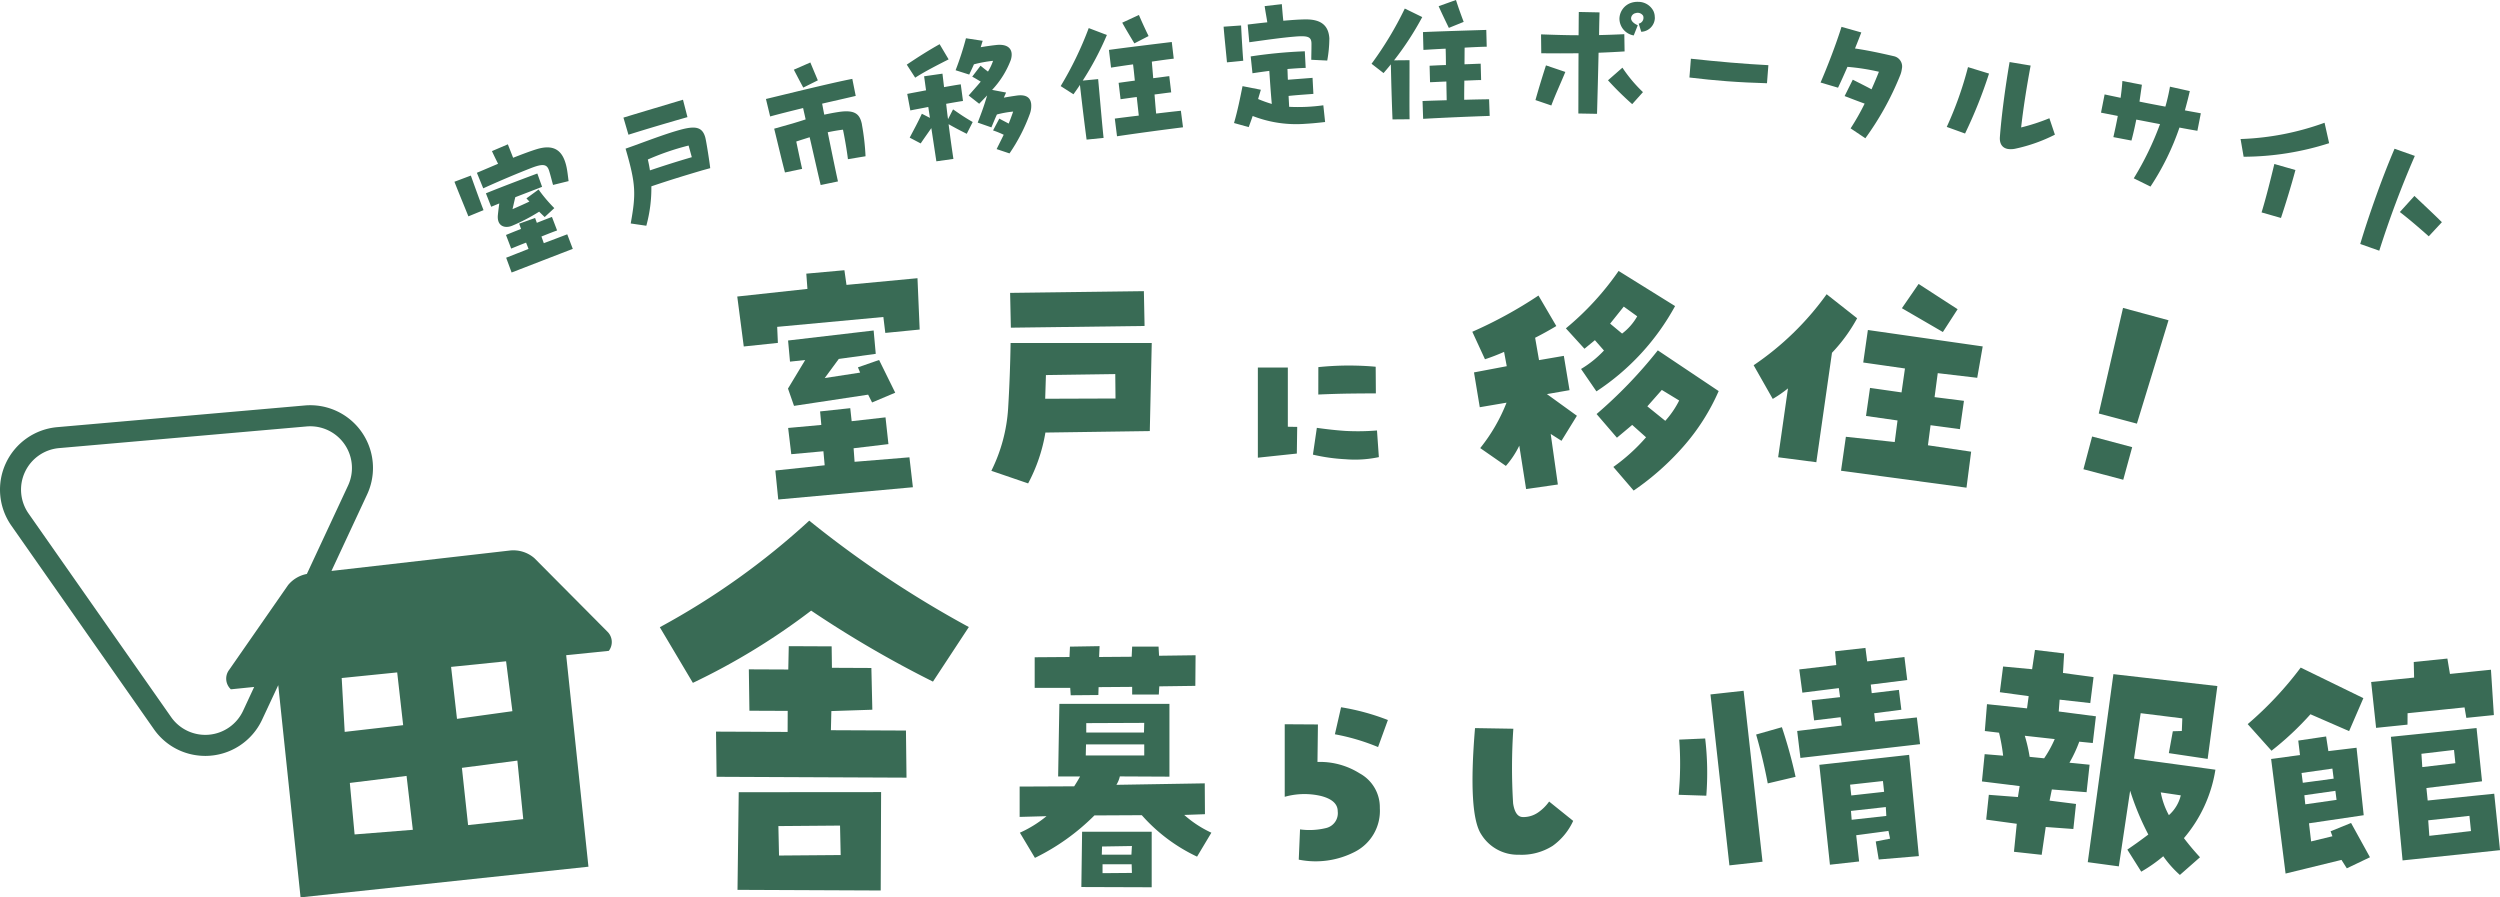 <svg xmlns="http://www.w3.org/2000/svg" xmlns:xlink="http://www.w3.org/1999/xlink" width="356.432" height="127.939" viewBox="0 0 356.432 127.939"><defs><clipPath id="a"><rect width="356.432" height="127.939" transform="translate(0 0)" fill="#396b55"/></clipPath></defs><g transform="translate(0 0)"><path d="M120.39,38.527l.295,2.092,10.123-.954.312,7.319-4.9.481-.277-2.271L110.805,46.6l.1,2.287-4.865.512-.928-7.122,10.005-1.086-.162-2.175Zm-9.434,32.687-.412-4.131,7.033-.746-.181-2-4.581.417-.447-3.74,4.731-.43-.175-1.927,4.3-.463.2,1.855,4.826-.545.417,3.813-4.966.592.14,1.931,7.82-.64.494,4.266Zm2.249-13.348-.86-2.465,2.456-4.074-2.169.232-.274-3.014,12.2-1.427.3,3.329-5.269.726L117.582,53.9l5.05-.777-.315-.749,3.018-1.051,2.3,4.666-3.3,1.393-.561-1.115Z" fill="#396b55"/><g clip-path="url(#a)"><path d="M146.581,68.92l-5.242-1.795a23.187,23.187,0,0,0,2.392-8.884q.28-4.592.352-9.342h20.125L163.93,61.46l-14.883.211a23.651,23.651,0,0,1-2.463,7.248m-2.463-22.2-.106-4.961,19.07-.246.1,4.961Zm5,6.755-.106,3.377,10.027-.035-.035-3.483Z" fill="#396b55"/><path d="M184.946,60.865l-.053,3.8-5.557.588V52.4h4.274v8.442Zm2.8.133q2.27.321,4.1.441a33.757,33.757,0,0,0,4.475-.066l.267,3.8a16.347,16.347,0,0,1-4.768.3,25.844,25.844,0,0,1-4.632-.655Zm.214-8.656a42.874,42.874,0,0,1,4.475-.228q2.043.014,3.7.174l.026,3.8q-1.842,0-3.8.027t-4.408.134Z" fill="#396b55"/><path d="M223.773,55.628l-3.224.56,4.275,3.089-2.2,3.57-1.536-.981,1.021,7.211-4.528.65-.973-6.187a12.759,12.759,0,0,1-1.91,2.887l-3.659-2.542a24.8,24.8,0,0,0,3.752-6.476l-3.816.65-.823-4.964,4.67-.885-.381-2.042a29.043,29.043,0,0,1-2.723,1.052l-1.807-3.92a61.961,61.961,0,0,0,9.433-5.165l2.544,4.349q-1.5.9-3.021,1.671l.555,3.189,3.538-.607Zm3.832.168-2.19-3.191a15.145,15.145,0,0,0,3.267-2.63L227.39,48.5,225.9,49.722l-2.647-2.909a40.374,40.374,0,0,0,7.516-8.183l8.052,5.008A34.09,34.09,0,0,1,227.606,55.8m17.43-.042a30.345,30.345,0,0,1-5.045,7.917,37.921,37.921,0,0,1-7.076,6.267l-2.895-3.369a26.4,26.4,0,0,0,4.663-4.228l-1.976-1.764q-1.075.91-2.178,1.824l-2.9-3.373a65.525,65.525,0,0,0,8.731-9.08ZM231.505,43.712l-1.945,2.429,1.706,1.418a8.03,8.03,0,0,0,2.156-2.462ZM237.424,60a13.073,13.073,0,0,0,1.981-2.9l-2.475-1.506-2.065,2.34Z" fill="#396b55"/><path d="M254.916,55.374a17.667,17.667,0,0,1-2.17,1.5l-2.725-4.8A41.17,41.17,0,0,0,260.43,41.95l4.347,3.425A23.21,23.21,0,0,1,261.19,50.3l-2.231,15.6-5.444-.707Zm10.73-3.69.663-4.635,16.37,2.342-.782,4.473-5.628-.662-.453,3.418,4.189.527-.577,4.04-4.185-.563-.373,2.861,6.16.915-.663,5.13L262.48,67.115l.692-4.841,6.964.747.4-3.074-4.494-.642.572-4,4.493.642.489-3.413Zm7.894-11.2,5.562,3.6L277,47.337l-5.841-3.394Z" fill="#396b55"/><path d="M304.665,60.4l-5.44-1.447L302.686,43.9l6.485,1.762Zm-6.386,1.833,5.712,1.52L302.718,68.4l-5.678-1.5Z" fill="#396b55"/><path d="M94.072,89.423a106.057,106.057,0,0,0,21.305-15.192A150.794,150.794,0,0,0,138.129,89.4l-5.114,7.78a155.5,155.5,0,0,1-17.368-10.122,95.234,95.234,0,0,1-16.861,10.3Zm8.094,21.327-.081-6.442,10.208.045.013-3-5.459-.023-.083-5.9,5.623.025.069-3.33,6.114.029.041,3.056,5.623.026.137,5.951-5.842.192-.065,2.729,10.7.048.08,6.716Zm23.4,16.209-20.417-.091.173-13.921,20.3-.016Zm-14.589-9.182.092,4.2,8.79-.071-.092-4.2Z" fill="#396b55"/><path d="M171.794,116.082l-2.955.106a15.734,15.734,0,0,0,3.87,2.533l-2.04,3.413a24.354,24.354,0,0,1-7.881-5.911l-6.755.035a31.441,31.441,0,0,1-8.479,6.052l-2.146-3.589a16.824,16.824,0,0,0,3.8-2.357l-3.835.105v-4.327l7.776-.035q.456-.7.844-1.408h-3.131l.176-10.344H166.73V110.73l-7.072-.035a3.8,3.8,0,0,1-.493,1.2l12.6-.211Zm-6.579-17.064h-3.8V97.93l-4.785.035-.035,1.126-3.94.035-.07-1.056h-5.067V93.707l4.961-.036.07-1.478,4.222-.071L156.7,93.67l4.644-.035.071-1.443h3.765l.07,1.3,5.207-.07-.035,4.363-5.137.071ZM164.2,118.58v7.92l-10.028-.035.106-7.881ZM154.8,107.708h8.338V106.13h-8.3Zm.07-4.61v1.337H163.1l.036-1.372Zm6.439,18.753.07-1.232-4.258.07-.035,1.161Zm-4.117,2.639,4.187-.035-.036-1.232h-4.151Z" fill="#396b55"/><path d="M187.836,108.634a10.609,10.609,0,0,1,6.008,1.623,5.5,5.5,0,0,1,2.882,4.961,6.549,6.549,0,0,1-3.459,6.175,12.183,12.183,0,0,1-8.1,1.168l.182-4.312a9.981,9.981,0,0,0,3.673-.183,2.174,2.174,0,0,0,1.7-2.4q0-1.548-2.336-2.17a10.326,10.326,0,0,0-5.219.107V103.258l4.734.03Zm2.484-3.945.88-3.854a32.7,32.7,0,0,1,6.675,1.82l-1.4,3.855a30.262,30.262,0,0,0-6.159-1.821" fill="#396b55"/><path d="M217.13,116.492a3.686,3.686,0,0,0,2.156-.653,6.26,6.26,0,0,0,1.577-1.562l3.429,2.759a8.938,8.938,0,0,1-2.913,3.551,8.256,8.256,0,0,1-4.824,1.274,6.1,6.1,0,0,1-5.356-2.883q-1.928-2.881-.9-15.171l5.462.091a82.456,82.456,0,0,0-.031,10.65q.3,1.94,1.4,1.942" fill="#396b55"/><path d="M239.411,105.449l3.7-.162a41.662,41.662,0,0,1,.162,8.159l-3.943-.129a46.877,46.877,0,0,0,.083-7.868m4.454-6.441,4.721-.524,2.7,24.372-4.721.524Zm6.511,5.716,3.671-1.044A68.474,68.474,0,0,1,256,110.756l-3.967.936q-.68-3.57-1.658-6.967m22.916-2.436.459,3.808-17.06,1.963-.461-3.842,6.353-.776-.167-1.189-3.773.454-.353-2.863,4.057-.45-.179-1.289-5.2.649-.439-3.314,5.277-.621-.181-1.962,4.336-.482.248,1.92,5.312-.625.4,3.283-5.2.649.136,1.224,3.877-.466.349,2.829-3.873.5.132,1.193Zm-5.435,20.25-.427-2.568,2.044-.4-.229-1.108-4.6.617.416,3.741-4.162.462-1.509-14.241,12.8-1.42,1.389,14.435Zm1.081-6.209-.07-1.267-4.97.552.1,1.263Zm-.482-4.977-4.684.52.17,1.538,4.682-.519Z" fill="#396b55"/><path d="M293.644,99.75l-.124,1.688,5.3.687-.447,3.81-1.927-.191a19.031,19.031,0,0,1-1.4,3l2.873.284-.428,3.918-4.954-.39-.323,1.59,3.77.477-.381,3.57-3.937-.288-.578,3.969-3.952-.433.4-3.993-4.36-.594.376-3.535,4.147.317.249-1.564-5.378-.662.388-3.888,2.633.217a26.372,26.372,0,0,0-.582-3.276l-2.028-.24.309-3.829,5.707.6.237-1.743-4.113-.561.465-3.665,4.136.387.41-2.749,4.159.5-.167,2.783,4.36.594-.468,3.7Zm-2.206,8.364a16.4,16.4,0,0,0,1.51-2.742l-4.268-.472a22.107,22.107,0,0,1,.691,3.006Zm12.812.041,11.608,1.583a19.779,19.779,0,0,1-4.49,9.757q1.053,1.387,2.292,2.727l-2.867,2.521a15.183,15.183,0,0,1-2.371-2.666,21.171,21.171,0,0,1-3.14,2.2L303.3,121.13q1.525-1.035,2.992-2.149a38.259,38.259,0,0,1-2.593-6.248l-1.613,10.788-4.428-.6,3.654-26.806,14.824,1.7L314.752,108.2l-5.534-.825.568-3.118,1.284-.038.068-1.8-5.936-.738Zm4.972,8.064a5.485,5.485,0,0,0,1.7-2.823l-2.854-.424a10.878,10.878,0,0,0,1.155,3.247" fill="#396b55"/><path d="M329.407,101.834a42.945,42.945,0,0,1-5.551,5.2l-3.395-3.794a50.167,50.167,0,0,0,7.557-8.06l8.934,4.356-2.032,4.7Zm2.872,16.684,2.919-1.184,2.694,4.888-3.3,1.577-.76-1.2-7.97,1.948L323.8,108.21l4.116-.563-.247-2.061,3.972-.586.321,2.089,4.017-.482,1.021,9.621-7.8,1.153.3,2.583,3.04-.737Zm-4.141-8.313.179,1.4,4.4-.592-.183-1.432Zm.4,3.176.132,1.294,4.459-.634-.167-1.29ZM348.93,93.893l.366,2.191,5.846-.6.415,6.465-3.924.4-.258-1.494-8.121.832-.01,1.628-4.477.459-.706-6.541,6.125-.628-.051-2.223Zm4.94,17.5-7.93.955.182,1.785,9.486-.971.824,8.049-13.891,1.46-1.664-17.623,12.211-1.25Zm-8.519-2.027,4.718-.554-.194-1.89-4.647.548Zm6.724,6.951-5.877.637.156,2.213,5.942-.68Z" fill="#396b55"/><path d="M67.13,25.031c.46,1.286,1.274,3.56,1.809,4.93l-2.16.885c-.6-1.5-1.411-3.443-1.989-4.933Zm13.4-2.076a6.757,6.757,0,0,1,.245.872c.126.6.177,1.119.29,1.994l-2.214.546c-.194-.667-.3-1.162-.541-1.948-.295-1.01-.816-1.158-2.694-.419-1.778.7-4.286,1.736-6.72,2.853l-.906-2.219,3.021-1.283c-.319-.644-.639-1.288-.87-1.808l2.264-.967.753,1.917c1.331-.521,2.51-.965,3.335-1.216,2.25-.694,3.442.017,4.037,1.678m-7.449,6.862c.888-.385,1.678-.735,2.4-1.083-.136-.13-.286-.3-.429-.449l1.733-1.267a20.828,20.828,0,0,0,2.245,2.654l-1.374,1.273c-.271-.26-.543-.52-.787-.767a26.51,26.51,0,0,1-3.836,2c-1.027.435-2.216.1-2.047-1.542.049-.486.117-1.046.2-1.633l-1.156.476-.753-1.917c2.12-.871,5.678-2.212,7.332-2.826l.68,1.9c-1.074.429-2.451.944-3.821,1.479-.128.515-.255,1.1-.394,1.7m7.8,3.588.79,2.082c-1.18.445-7.194,2.776-8.722,3.368l-.777-2.109,3.188-1.253c-.107-.3-.24-.606-.346-.9-.863.331-1.64.654-2.127.851L72.14,33.5c.487-.2,1.283-.527,2.146-.858l-.268-.751,2.273-.815.248.693c1-.4,1.857-.733,2.154-.839l.734,1.924c-.435.156-1.279.48-2.234.867l.34.949c1.6-.594,2.985-1.136,3.341-1.263" fill="#396b55"/><path d="M89.6,19.209l-.715-2.439c2.833-.867,6-1.8,8.49-2.553l.639,2.481c-2.161.616-5.891,1.707-8.414,2.511m10.958.405c.156.567.649,3.785.7,4.36l-1.175.323c-2.737.818-4.447,1.332-7.217,2.268a20.249,20.249,0,0,1-.719,5.621l-2.224-.325c.757-4.215.751-5.586-.734-10.666l1.329-.474c2.849-1.046,4.728-1.737,6.469-2.216,2.228-.612,3.166-.369,3.572,1.109m-7.9,4.679c2.194-.734,3.716-1.218,5.973-1.883l-.457-1.66a36.365,36.365,0,0,0-5.812,1.991q.194.828.3,1.552" fill="#396b55"/><path d="M122.882,17.733a34.034,34.034,0,0,1,.52,4.546l-2.509.416c-.15-1.234-.457-3.015-.706-4.207-.732.088-1.435.214-2.175.368.606,3,1.313,6.4,1.462,7.009l-2.466.515c-.251-1-.914-3.971-1.572-6.815-.6.191-1.228.385-1.91.613.245,1.172.506,2.425.836,3.9l-2.446.51c-.523-1.993-.972-3.936-1.538-6.242l2.613-.738c.706-.212,1.31-.4,1.872-.584-.12-.576-.256-1.126-.359-1.62-1.734.427-3.386.836-4.7,1.2l-.6-2.491c3.369-.81,9.242-2.271,12.313-2.869l.486,2.43c-1.369.328-3.05.7-4.789,1.106.082.391.173.929.306,1.566.616-.129,1.254-.261,1.981-.37,2.513-.4,3.1.382,3.391,1.759m-8.365-5.247c-.627-1.156-.92-1.738-1.347-2.55l2.355-1.031c.349.85.727,1.736,1.067,2.545Z" fill="#396b55"/><path d="M130.481,11.075l-1.2-1.859C130.943,8.1,132.359,7.2,133.964,6.3l1.284,2.164c-1.6.815-3.355,1.7-4.767,2.612m5.4,4.515c1.114.766,1.521,1.065,2.8,1.806l-.85,1.68c-1.172-.588-1.727-.886-2.587-1.372.213,1.689.447,3.374.686,4.952L133.5,23l-.717-4.735c-.575.831-.98,1.381-1.517,2.184l-1.569-.824c.774-1.477,1.125-2.1,1.736-3.407l1.151.591-.236-1.558c-.824.167-1.693.32-2.559.494l-.442-2.355c.8-.164,1.736-.327,2.684-.513-.1-.685-.183-1.353-.28-2l2.619-.375.227,1.92c.87-.153,1.676-.3,2.382-.4l.317,2.374c-.747.113-1.554.256-2.4.406.086.709.158,1.463.268,2.19Zm11.126-.877a3.287,3.287,0,0,1-.16,1.469,25.063,25.063,0,0,1-2.92,5.689l-1.835-.615c.356-.733.7-1.4,1.008-2.043a12.343,12.343,0,0,0-1.517-.62l.892-1.686c.417.235.9.48,1.339.711.215-.542.428-1.106.633-1.71a14.429,14.429,0,0,0-2.316.414c-.239.525-.472,1.091-.784,1.839l-1.951-.681c.579-1.511.852-2.232,1.346-3.879l-1.136,1.192-1.5-1.176c.614-.71,1.2-1.35,1.718-1.981-.373-.22-.75-.46-1.212-.709l1.187-1.56c.389.323.726.591,1.061.837a7.436,7.436,0,0,0,.724-1.533,18.285,18.285,0,0,0-2.728.5c-.172.408-.4.867-.671,1.46l-1.942-.619a42.848,42.848,0,0,0,1.477-4.557l2.391.361c-.119.336-.2.646-.287.914.932-.162,1.662-.252,2.246-.319,1.968-.192,2.429.886,2.044,2.134a12.861,12.861,0,0,1-2.668,4.27l1.991.378c-.108.271-.222.5-.315.728.537-.1,1.118-.191,1.866-.3,1.311-.177,1.9.308,2.014,1.1" fill="#396b55"/><path d="M156.566,11.279c.3,3.24.573,6.568.776,8.383l-2.423.243c-.259-1.958-.573-4.458-.949-7.8-.274.428-.589.86-.921,1.337l-1.826-1.168a49.478,49.478,0,0,0,4-8.27l2.588.986a42.468,42.468,0,0,1-3.442,6.5Zm12.1,6.87c-2.543.318-6.4.829-9.409,1.279l-.316-2.521c1.312-.174,2.417-.306,3.418-.427-.071-.71-.186-1.648-.287-2.65-.812.1-1.6.223-2.31.315l-.276-2.336c.583-.079,1.414-.2,2.31-.315-.083-.835-.163-1.629-.253-2.317-1.207.163-2.35.341-3.139.462l-.3-2.523c1.934-.278,7.959-1.008,8.959-1.129l.281,2.377c-.585.059-1.772.22-3.123.418.054.755.133,1.548.194,2.365,1.042-.126,1.936-.257,2.291-.293l.274,2.315c-.543.054-1.4.182-2.375.3.077.984.149,1.9.23,2.72,1.189-.14,2.294-.272,3.526-.4ZM161.73,6.184c-.583-.976-1.214-2.01-1.729-2.95l2.378-1.1c.387.911.819,1.859,1.377,3.006Z" fill="#396b55"/><path d="M177.254,8.66l-2.322.229c-.148-1.612-.354-3.493-.48-5.084l2.493-.174c.072,1.362.189,3.564.309,5.029m11.417,6.353.253,2.383c-1.024.118-1.944.209-2.783.253a17.083,17.083,0,0,1-7.544-1.113c-.2.6-.4,1.136-.567,1.586l-2.092-.582c.533-1.837.88-3.621,1.214-5.258l2.613.513c-.125.427-.269.876-.392,1.324a17.756,17.756,0,0,0,1.95.7c-.147-1.591-.266-3.413-.355-4.712-.773.1-1.566.209-2.4.338l-.254-2.4a68.553,68.553,0,0,1,7.716-.734l.125,2.369c-.923.028-1.782.095-2.6.159.024.461.031.986.06,1.532l3.518-.271.121,2.285c-.69.058-2.451.172-3.538.293l.083,1.551a25.962,25.962,0,0,0,4.866-.216m.863-9.486a17.985,17.985,0,0,1-.3,3.106l-2.276-.11c.005-.694.03-1.41.029-2.23.007-1.052-.445-1.238-2.454-1.068-1.9.164-3.741.43-6.412.8L177.884,3.5c.961-.115,1.879-.226,2.8-.317-.129-.835-.3-1.687-.375-2.314l2.445-.277c.065.837.127,1.591.21,2.365,1.214-.107,2.323-.187,3.185-.191,2.354-.02,3.291,1,3.385,2.764" fill="#396b55"/><path d="M200.959,8.582c.007,3.255-.027,6.594.01,8.42l-2.435.021c-.08-1.973-.165-4.492-.237-7.851-.311.4-.665.8-1.039,1.248l-1.712-1.329a49.444,49.444,0,0,0,4.74-7.873l2.488,1.217a42.591,42.591,0,0,1-4.02,6.167Zm11.429,7.943c-2.561.085-6.445.245-9.488.418l-.084-2.54c1.322-.053,2.435-.084,3.442-.113-.006-.714-.036-1.659-.045-2.667-.818.028-1.615.077-2.329.1l-.063-2.351c.588-.026,1.428-.075,2.33-.1-.007-.84-.014-1.638-.041-2.331-1.217.053-2.372.126-3.169.175l-.064-2.54c1.952-.1,8.018-.28,9.026-.31l.063,2.394c-.588.005-1.785.057-3.149.132-.014.756-.007,1.554-.021,2.373,1.05-.03,1.952-.08,2.309-.084l.063,2.331c-.546,0-1.407.054-2.393.084-.013.987-.026,1.911-.019,2.73,1.2-.032,2.31-.062,3.548-.073ZM206.567,3.977c-.492-1.025-1.026-2.112-1.455-3.095L207.582,0c.3.943.647,1.927,1.1,3.12Z" fill="#396b55"/><path d="M220.414,9.32l2.761.937c-.734,1.78-1.392,3.165-2,4.782l-2.262-.772c.432-1.539.93-3.181,1.5-4.947m7.5-1.8c-.064,3.023-.147,6.024-.22,8.71l-2.663-.048c.013-2.772.008-5.651.027-8.59-1.745.022-3.467.025-5.315,0L219.71,4.9c1.867.065,3.588.125,5.352.124.017-1.092.014-2.206.032-3.318l2.959.061C228.017,2.818,228,3.91,227.983,5c1.135-.024,2.313-.067,3.6-.127l.04,2.459c-1.3.081-2.525.143-3.7.186m6.316,5.619-1.531,1.711a43.777,43.777,0,0,1-3.452-3.4l2.058-1.8a20.394,20.394,0,0,0,2.925,3.484m1.7-10.654a2.032,2.032,0,0,1-1.941,2.054l-.363-1.16a.851.851,0,0,0,.664-1,.827.827,0,0,0-.037-.129.926.926,0,0,0-1.058-.373.8.8,0,0,0-.655.712c-.012.336.248.7.951,1.021l-.575,1.45a2.446,2.446,0,0,1-2.037-2.424A2.449,2.449,0,0,1,232.466.435a2.9,2.9,0,0,1,1.12-.171,2.413,2.413,0,0,1,2.14,1.293,2.079,2.079,0,0,1,.2.931" fill="#396b55"/><path d="M241.076,8.371c3.926.424,7.607.745,11.047.921l-.2,2.576c-1.849-.056-3.737-.136-5.706-.286-1.737-.131-3.513-.308-5.349-.531Z" fill="#396b55"/><path d="M271.15,9.836a3.536,3.536,0,0,1-.262.963,41.513,41.513,0,0,1-4.941,8.913l-2.1-1.41a34.022,34.022,0,0,0,2-3.528c-.953-.345-1.9-.711-2.855-1.077l1.164-2.337c.857.439,1.817.912,2.672,1.372.4-.9.756-1.75,1.055-2.5a31.184,31.184,0,0,0-4.486-.7c-.463,1.066-.922,2.091-1.343,2.971l-2.493-.737c.927-2.133,2.2-5.409,2.986-7.939l2.824.8c-.273.708-.578,1.5-.9,2.284,1.995.3,3.6.656,5.538,1.1a1.5,1.5,0,0,1,1.149,1.783c0,.015-.006.029-.01.043" fill="#396b55"/><path d="M280.581,9.568l3,.923a66.106,66.106,0,0,1-3.417,8.546l-2.611-.943a50.534,50.534,0,0,0,3.03-8.526m12.39,9.632a22.977,22.977,0,0,1-5.543,1.977,3.083,3.083,0,0,1-1.14.066c-.829-.137-1.237-.758-1.158-1.746.228-3.049.77-7.089,1.381-10.65l3,.5c-.556,2.973-1.054,6.106-1.355,8.824a28.489,28.489,0,0,0,4.028-1.313Z" fill="#396b55"/><path d="M310.73,18.188A36.687,36.687,0,0,1,306.6,26.6l-2.384-1.176a43.064,43.064,0,0,0,3.743-7.727c-1.137-.21-2.268-.441-3.384-.646-.2,1.009-.422,1.992-.687,2.988l-2.579-.489c.223-1,.447-2.008.63-3.021l-2.392-.468.514-2.6c.737.164,1.5.313,2.279.486.112-.792.2-1.589.255-2.4l2.783.533-.345,2.407c1.213.249,2.472.486,3.691.715a27.189,27.189,0,0,0,.654-2.845l2.828.63c-.21.943-.456,1.856-.7,2.748.763.149,1.53.277,2.273.42l-.491,2.493c-.829-.141-1.7-.292-2.563-.463" fill="#396b55"/><path d="M319.445,19.822A38.757,38.757,0,0,0,331.419,17.5l.651,2.915a40.328,40.328,0,0,1-12.19,1.933Zm4.813,3.559,3.008.859c-.629,2.354-1.427,4.92-2.062,6.835l-2.766-.79c.594-1.926,1.252-4.533,1.82-6.9" fill="#396b55"/><path d="M338.552,28.556c.862-2.436,1.811-4.931,2.845-7.35l2.891,1.022a140.627,140.627,0,0,0-5.069,13.516l-2.713-.96c.58-1.956,1.283-4.069,2.046-6.228m3.6,1.673,2.081-2.294c1.182,1.13,2.777,2.608,3.912,3.745l-1.87,2.012c-1.426-1.261-2.741-2.4-4.123-3.463" fill="#396b55"/><path d="M86.558,90.017,76.191,79.58A4.581,4.581,0,0,0,72.6,78.5L47.259,81.4,52.34,70.5a8.945,8.945,0,0,0-8.89-12.691L8.165,60.9A8.944,8.944,0,0,0,1.618,74.939l20.319,29.017a8.887,8.887,0,0,0,5.774,3.679,9.2,9.2,0,0,0,1.572.137,8.948,8.948,0,0,0,8.088-5.167l2.3-4.921,3.181,30.255,41.044-4.371L80.722,93.412l6.079-.618a2.071,2.071,0,0,0-.243-2.777m-51.9,11.321a5.946,5.946,0,0,1-10.259.9L4.075,73.219a5.945,5.945,0,0,1,4.351-9.332L43.712,60.8c.174-.016.347-.023.52-.023a5.944,5.944,0,0,1,5.389,8.457L43.749,81.83a4.559,4.559,0,0,0-2.678,1.59L32.674,95.5a2.07,2.07,0,0,0,.243,2.777l3.321-.338Zm14.059-4.67,7.912-.8.85,7.521-8.335.957Zm1.839,22.3-.68-7.343,8.089-1,.894,7.682ZM64.313,95.081l7.841-.8.9,7.115-7.9,1.094Zm2.423,22.554-.881-8.16,7.907-1.035.839,8.344Z" fill="#396b55"/></g></g></svg>